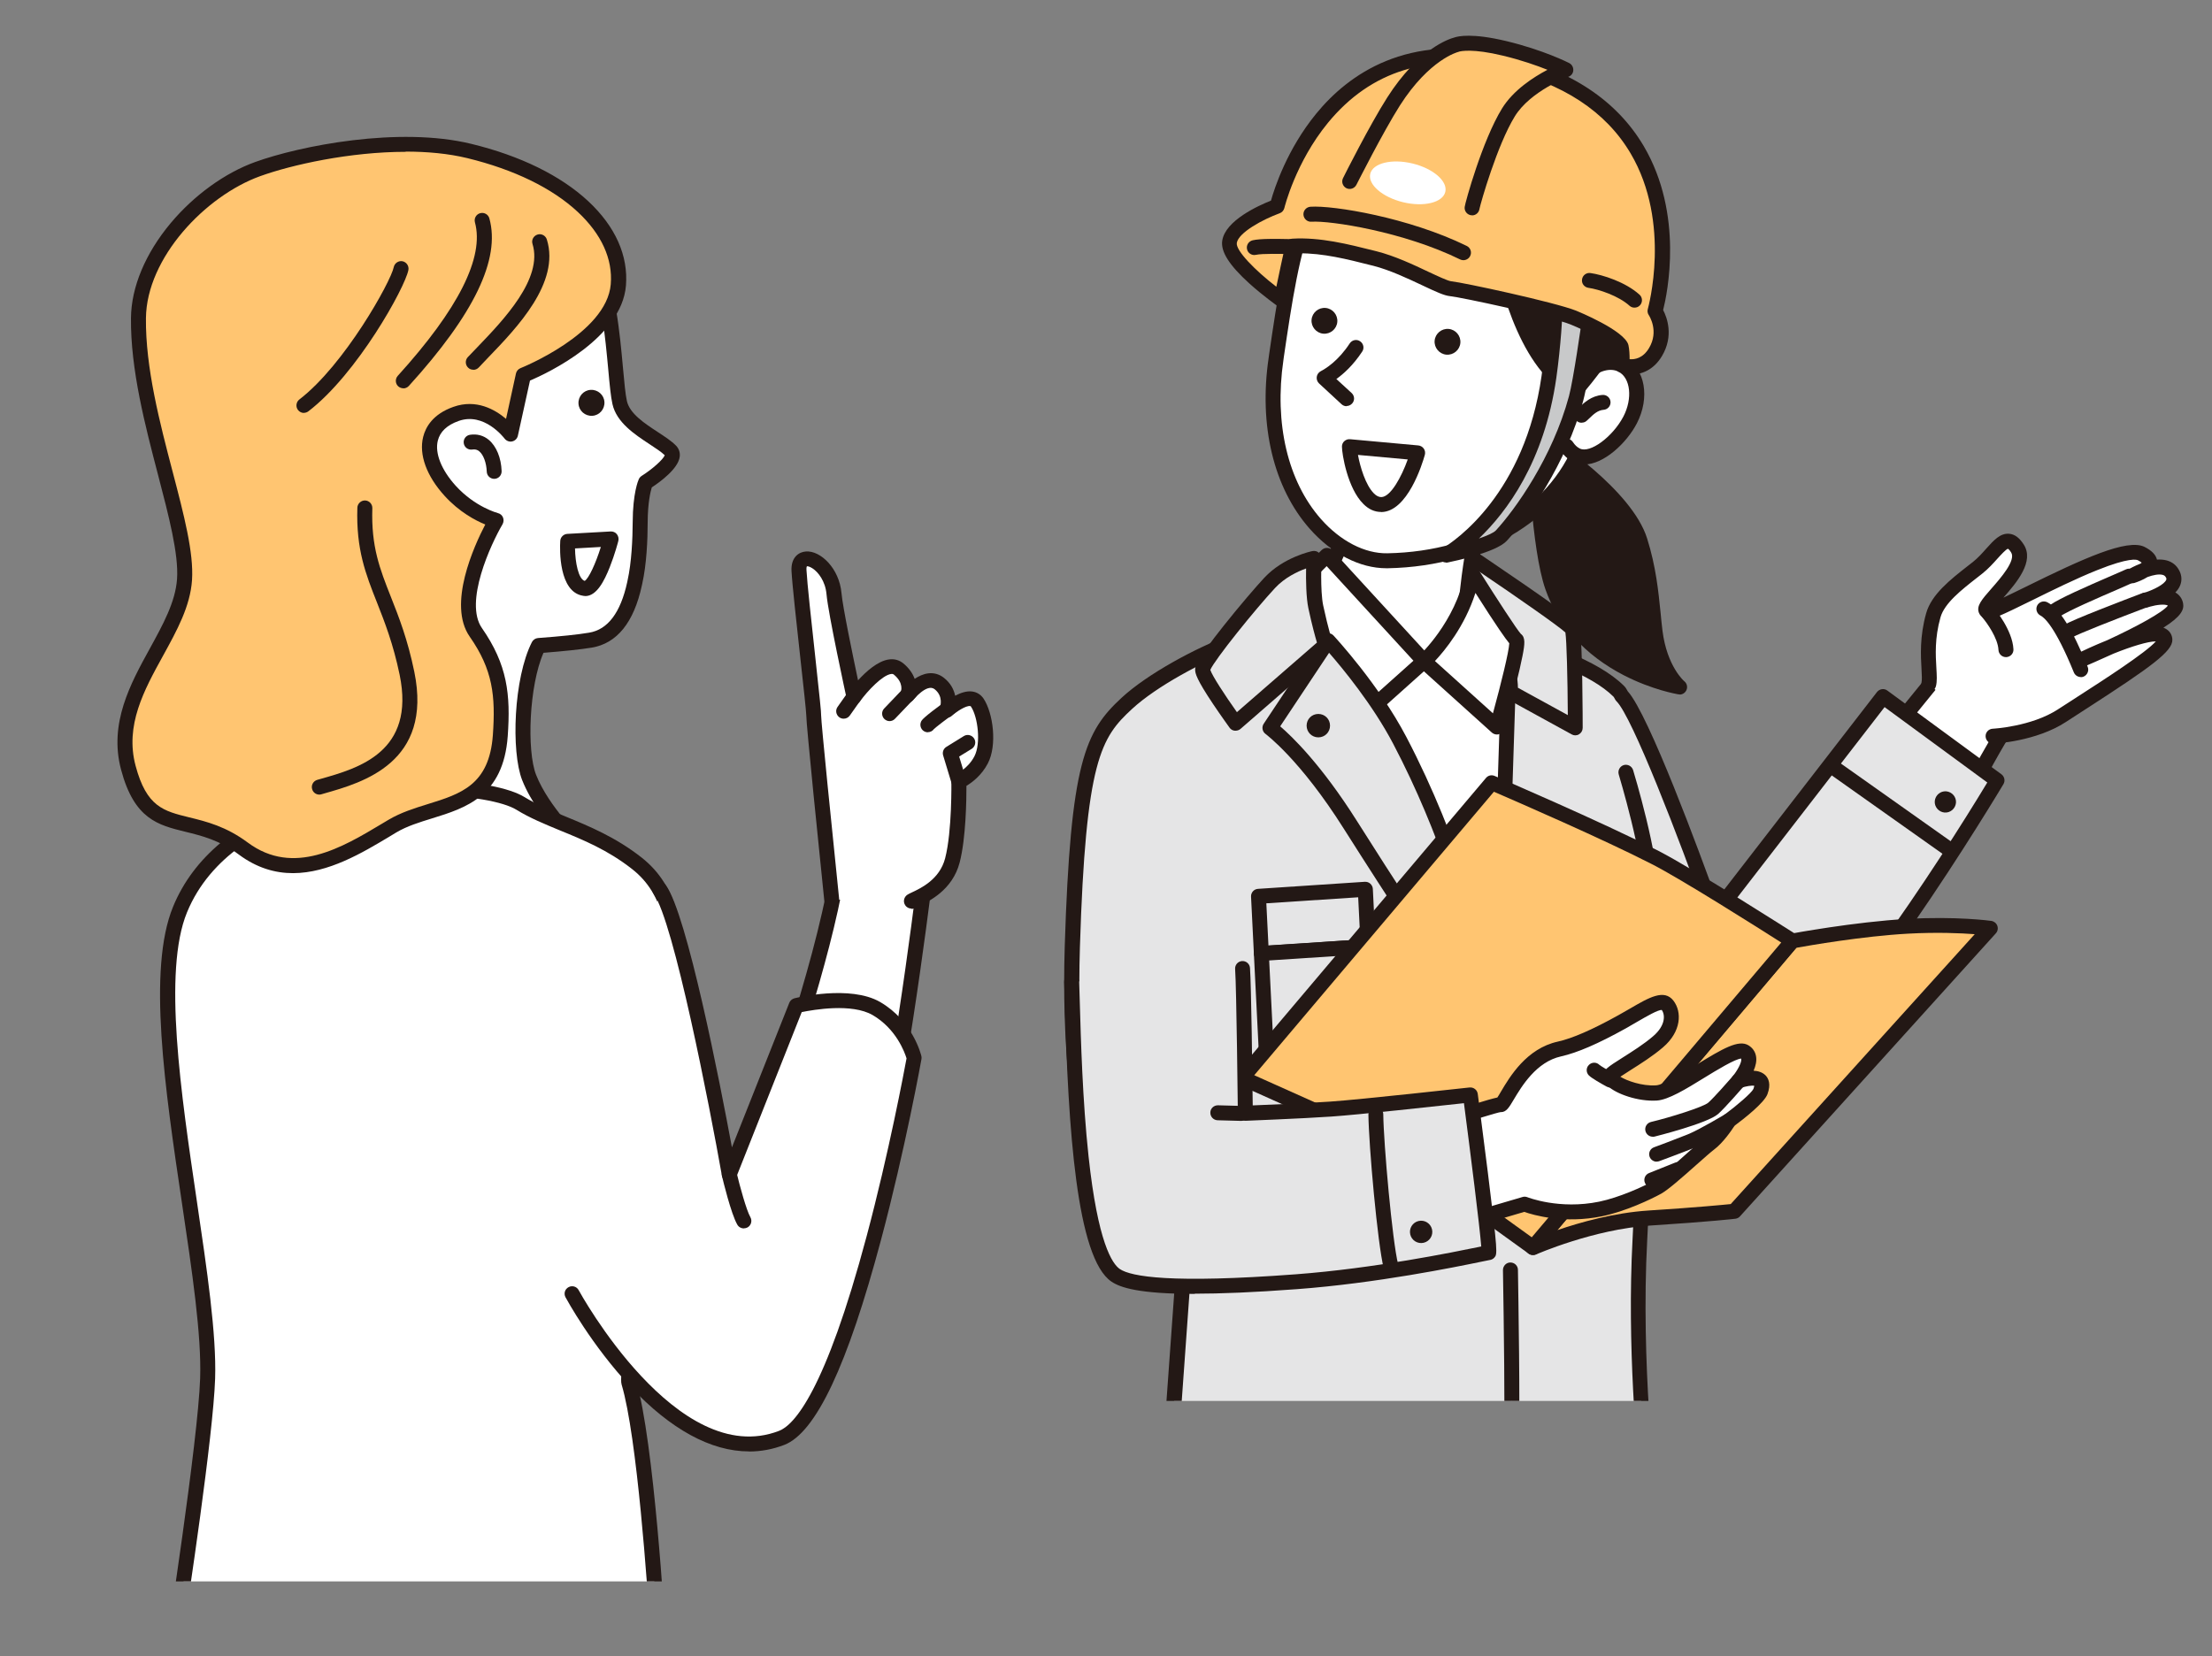 <?xml version="1.0" encoding="UTF-8"?>
<svg id="_レイヤー_2" data-name="レイヤー 2" xmlns="http://www.w3.org/2000/svg" xmlns:xlink="http://www.w3.org/1999/xlink" viewBox="0 0 209.77 157.09">
  <rect x="0" y="0" width="209.77" height="157.09" fill="#808080" stroke="none"/>
  <defs>
    <style>
      .cls-1 {
        fill: #e5e5e6;
      }

      .cls-2 {
        fill: #231815;
      }

      .cls-3 {
        fill: #fff;
      }

      .cls-4 {
        fill: none;
      }

      .cls-5 {
        clip-path: url(#clippath-1);
      }

      .cls-6 {
        fill: #ffc571;
      }

      .cls-7 {
        fill: #c8c9ca;
      }

      .cls-8 {
        clip-path: url(#clippath);
      }
    </style>
    <clipPath id="clippath">
      <rect class="cls-4" y="8.1" width="96.81" height="141.9"/>
    </clipPath>
    <clipPath id="clippath-1">
      <rect class="cls-4" x="97.68" width="112.09" height="132.88"/>
    </clipPath>
  </defs>
  <g id="fig">
    <g>
      <g class="cls-8">
        <g>
          <g>
            <path class="cls-3" d="M87.61,84.11s-3.02,24.58-4.79,26.13l-10.21-3.59s5.25-14.36,6.78-23.66"/>
            <path class="cls-2" d="M82.82,110.96c-.08,0-.16-.01-.24-.04l-10.21-3.59c-.18-.06-.33-.19-.41-.37-.08-.17-.09-.37-.02-.55.05-.14,5.24-14.4,6.75-23.53.06-.39.43-.65.82-.58.39.06.65.43.58.82-1.34,8.11-5.52,20.15-6.57,23.11l9.02,3.17c.38-.85,1.22-3.68,2.66-13.05.95-6.2,1.7-12.25,1.71-12.31.05-.39.4-.67.79-.62.39.05.67.4.62.79,0,.06-.77,6.23-1.74,12.51-1.99,12.93-2.9,13.73-3.28,14.07-.13.12-.3.18-.47.18Z"/>
          </g>
          <g>
            <path class="cls-3" d="M78.86,85.33s-1.74-16.96-1.71-17.51-1.28-11.57-1.39-13.75c-.11-2.23,3.05-.82,3.32,2.21.16,1.83,1.9,9.81,1.9,9.81,0,0,2.77-3.84,4.23-2.66,1.46,1.18.85,2.5.85,2.5,0,0,1.68-2.17,3.01-1.13,1.33,1.04.72,2.56.72,2.56,0,0,2.12-1.89,2.88-.74.77,1.15,1.14,3.95.37,5.43s-2.12,2.02-2.12,2.02c0,0,.09,4.78-.62,7.51-.7,2.73-3.37,3.56-3.88,3.88"/>
            <path class="cls-2" d="M86.43,86.18c-.24,0-.47-.12-.6-.34-.21-.33-.1-.77.23-.98.11-.07.24-.13.43-.22.85-.4,2.62-1.23,3.14-3.23.67-2.6.59-7.27.59-7.32,0-.29.17-.56.44-.67,0,0,1.12-.48,1.75-1.69.62-1.2.34-3.71-.33-4.71-.03-.04-.04-.05-.08-.05-.4-.05-1.27.51-1.74.93-.25.22-.61.24-.88.05-.27-.19-.37-.54-.25-.84.04-.1.36-1.06-.5-1.74-.73-.57-2,.99-2.01,1.01-.22.28-.62.36-.93.17-.31-.19-.43-.58-.27-.9.03-.08.32-.86-.65-1.66-.06-.05-.13-.08-.27-.06-.81.11-2.21,1.58-2.94,2.59-.16.23-.45.34-.72.28-.27-.06-.49-.27-.55-.54-.07-.33-1.75-8.04-1.91-9.9-.11-1.24-.79-2.1-1.33-2.45-.26-.17-.46-.21-.53-.2-.02.03-.05.13-.04.35.06,1.17.47,4.96.84,8.31.43,3.95.56,5.19.55,5.49,0,.65,1.02,10.76,1.71,17.42.04.39-.24.74-.63.78-.39.04-.74-.24-.78-.63-.41-3.97-1.73-16.89-1.71-17.61h0c0-.31-.29-2.95-.55-5.29-.37-3.36-.79-7.18-.85-8.39-.06-1.28.7-1.79,1.37-1.83,1.39-.1,3.16,1.61,3.37,3.94.11,1.3,1.07,5.9,1.57,8.28.78-.85,1.88-1.84,2.94-1.98.51-.07.97.06,1.35.37.57.47.9.98,1.08,1.47.38-.25.81-.46,1.28-.52.54-.07,1.06.08,1.49.42.64.5.95,1.12,1.07,1.7.5-.26,1.07-.47,1.61-.4.45.06.82.29,1.08.67.92,1.38,1.31,4.43.41,6.15-.6,1.15-1.5,1.81-2.03,2.13,0,1.27-.04,4.93-.64,7.26-.68,2.64-2.94,3.71-3.91,4.16-.12.05-.25.12-.29.14-.12.07-.24.11-.37.11Z"/>
          </g>
          <g>
            <line class="cls-3" x1="84.36" y1="67.69" x2="86.31" y2="65.65"/>
            <path class="cls-2" d="M84.36,68.4c-.18,0-.35-.07-.49-.2-.28-.27-.29-.72-.02-1l1.95-2.04c.27-.28.72-.29,1-.02.28.27.29.72.02,1l-1.95,2.04c-.14.15-.33.22-.51.22Z"/>
          </g>
          <g>
            <path class="cls-3" d="M87.99,68.75c.07-.18,2.18-1.73,2.18-1.73"/>
            <path class="cls-2" d="M87.99,69.46c-.09,0-.17-.02-.26-.05-.36-.14-.54-.56-.4-.92.08-.2.15-.37,2.42-2.04.32-.23.76-.16.99.15.23.32.16.76-.15.99-.83.61-1.81,1.36-2.02,1.56-.13.19-.35.3-.58.3ZM88.65,69.01s0,0,0,0c0,0,0,0,0,0Z"/>
          </g>
          <g>
            <polyline class="cls-3" points="91.77 70.43 90.12 71.44 90.92 74.08"/>
            <path class="cls-2" d="M90.92,74.79c-.3,0-.59-.2-.68-.5l-.8-2.64c-.09-.31.03-.64.31-.81l1.65-1.02c.33-.21.77-.1.98.23.21.33.1.77-.23.98l-1.19.73.64,2.11c.11.38-.1.77-.47.89-.07.02-.14.03-.21.03Z"/>
          </g>
          <g>
            <line class="cls-3" x1="80.97" y1="66.09" x2="80.01" y2="67.46"/>
            <path class="cls-2" d="M80.01,68.17c-.14,0-.29-.04-.41-.13-.32-.23-.4-.67-.17-.99l.96-1.36c.23-.32.67-.4.99-.17s.4.67.17.99l-.96,1.36c-.14.2-.36.3-.58.3Z"/>
          </g>
          <g>
            <path class="cls-3" d="M63.61,42.76c-1.17-1.2-4.35-2.39-4.84-4.57-.5-2.19-.52-9.81-2.4-13.24,0,0-7.81.05-8.51.29-.71.23-10.86,6.17-10.86,6.17l-1.46,12.23s-3.97,34.85-4.32,34.99c-.35.14,23.53,1.46,23.53,1.46,0,0-3.28-3.11-4.55-6.34-1.03-2.63-.69-9.4.89-12.51,1.82-.14,3.67-.31,4.91-.51,3.3-.53,4.03-4.66,4.22-5.49.42-1.84.5-4.17.51-5.7.01-2.66.51-3.78.51-3.78,0,0,3.28-2.07,2.38-3Z"/>
            <path class="cls-2" d="M54.73,80.79s-.03,0-.04,0c-.06,0-5.95-.33-11.76-.67-3.42-.2-6.14-.37-8.09-.49-1.16-.08-2.06-.14-2.68-.19-.34-.03-.59-.05-.77-.07-.28-.03-.8-.08-.89-.63-.03-.15,0-.3.07-.43.39-1.56,2.75-21.55,4.25-34.76l1.46-12.23c.03-.22.15-.42.35-.53,2.4-1.4,10.28-5.99,11-6.23.73-.24,6.35-.31,8.73-.32h0c.26,0,.5.14.62.37,1.39,2.52,1.8,7.02,2.1,10.31.12,1.34.23,2.5.37,3.12.27,1.2,1.68,2.12,2.93,2.94.67.44,1.3.85,1.73,1.29.27.28.4.65.35,1.04-.13,1.14-1.86,2.4-2.65,2.92-.12.39-.38,1.44-.39,3.31,0,1.64-.1,3.99-.52,5.85l-.03.14c-.76,3.52-2.37,5.51-4.77,5.9-1.03.17-2.57.33-4.56.49-1.37,3.12-1.6,9.29-.7,11.58,1.2,3.04,4.34,6.05,4.38,6.08.22.2.28.52.16.8-.11.26-.37.43-.65.43ZM32.06,78.01c2.8.23,13.07.83,20.92,1.26-1.1-1.24-2.65-3.22-3.46-5.27-1.07-2.72-.81-9.69.92-13.09.11-.22.33-.37.58-.39,2.16-.16,3.79-.33,4.85-.51,1.77-.29,2.98-1.9,3.61-4.79.01-.06.02-.11.03-.15.39-1.74.48-3.97.49-5.55.01-2.74.52-3.94.58-4.07.06-.13.15-.23.27-.31,1.03-.65,2.05-1.57,2.19-1.96-.33-.32-.87-.67-1.43-1.04-1.4-.92-3.14-2.06-3.53-3.81-.16-.71-.27-1.85-.4-3.3-.28-3-.65-7.04-1.75-9.38-3.55.03-7.34.13-7.86.25-.61.24-6.58,3.68-10.42,5.93l-1.42,11.88c0,.08-1,8.81-2.03,17.44-.6,5.07-1.1,9.12-1.47,12.03-.22,1.73-.4,3.08-.54,4-.05.33-.09.6-.12.83ZM30.93,77.97c-.08.03-.14.07-.19.12.06-.05.12-.09.19-.12ZM30.93,77.97s0,0,0,0c0,0,0,0,0,0ZM63.1,43.26h0,0Z"/>
          </g>
          <g>
            <path class="cls-3" d="M62.39,155.02l-45.95,1.37s3.05-19.54,3.25-25.61c.37-10.86-6.44-35.15-2.62-44.48,5.4-13.19,28.01-12.71,32.29-10.08,3.07,1.89,7.1,2.6,11.03,5.67,4.49,3.52,3.56,9.12,4.86,18.43.35,2.51-6.12,29.15-5.61,30.83,1.71,5.71,2.76,23.88,2.76,23.88Z"/>
            <path class="cls-2" d="M16.44,157.09c-.2,0-.4-.09-.53-.24-.14-.16-.2-.37-.17-.58.03-.2,3.04-19.57,3.24-25.53.14-4.08-.76-10.15-1.72-16.59-1.62-10.91-3.29-22.19-.85-28.14,1.92-4.69,6.18-8.22,12.32-10.22,8.38-2.73,18.19-1.92,21-.19,1.17.72,2.51,1.27,3.93,1.86,2.21.91,4.71,1.94,7.16,3.86,3.59,2.82,3.95,6.89,4.45,12.53.16,1.88.35,4.01.68,6.36.18,1.29-.97,6.94-2.9,16.09-1.28,6.09-2.87,13.66-2.73,14.65,1.71,5.74,2.74,23.28,2.78,24.02.01.19-.06.38-.19.52s-.31.22-.5.23l-45.95,1.37s-.01,0-.02,0ZM40.51,75.43c-3.47,0-7.51.47-11.34,1.71-4,1.3-9.22,3.99-11.44,9.41-2.29,5.59-.57,17.17.94,27.39.96,6.5,1.87,12.64,1.73,16.84-.18,5.39-2.54,21-3.13,24.86l44.37-1.32c-.22-3.44-1.21-18.07-2.69-22.99-.27-.91.61-5.37,2.71-15.33,1.35-6.44,3.04-14.46,2.88-15.6-.33-2.38-.52-4.53-.69-6.43-.48-5.48-.8-9.1-3.91-11.54-2.29-1.8-4.6-2.75-6.83-3.66-1.47-.61-2.87-1.18-4.13-1.96-1.23-.76-4.47-1.38-8.48-1.38ZM60.31,130.93s0,0,0,0c0,0,0,0,0,0Z"/>
          </g>
          <g>
            <path class="cls-6" d="M44.5,14.33c9.51,2.31,14.57,7.53,14.14,12.7-.42,5.17-9.01,8.56-9.01,8.56l-1.22,5.59s-2.21-2.97-5.16-1.92c-3.36,1.2-3.16,4.44-.56,7.3,2.04,2.24,4.36,2.8,4.36,2.8,0,0-4.27,7.25-1.93,10.62,2.34,3.36,2.59,5.99,2.32,9.8-.52,7.27-6.38,6.3-10.22,8.58s-9.14,5.85-14.15,2.12c-5.07-3.78-9.04-.69-10.91-7.67-1.86-6.98,4.94-12.15,5.33-17.86.37-5.38-4.47-15.9-4.37-24.79.07-5.95,5.74-12.12,11.3-14.13,4.01-1.45,13.24-3.36,20.07-1.71Z"/>
            <path class="cls-2" d="M27.79,82.82c-1.7,0-3.43-.49-5.15-1.77-1.83-1.37-3.54-1.78-5.04-2.15-2.61-.64-4.87-1.19-6.12-5.9-1.17-4.39.9-8.16,2.72-11.47,1.25-2.28,2.44-4.43,2.59-6.62.16-2.36-.79-5.99-1.79-9.82-1.23-4.71-2.63-10.04-2.58-14.93.03-2.94,1.37-6.13,3.76-8.99,2.21-2.64,5.13-4.76,8.01-5.8,4.29-1.55,13.64-3.39,20.48-1.73h0c4.67,1.13,8.51,3.02,11.12,5.45,2.57,2.4,3.8,5.16,3.57,8-.41,4.98-7.41,8.29-9.1,9.01l-1.15,5.23c-.06.27-.27.48-.54.54-.27.06-.55-.05-.72-.27-.08-.1-1.95-2.53-4.36-1.67-1.1.39-1.76,1.02-1.97,1.86-.3,1.19.34,2.79,1.7,4.29,1.85,2.03,3.98,2.58,4,2.59.22.05.4.21.48.41s.07.44-.04.64c-1.12,1.91-3.66,7.4-1.96,9.85,2.42,3.48,2.73,6.29,2.45,10.25-.41,5.71-4,6.82-7.16,7.8-1.23.38-2.4.74-3.41,1.34-.22.13-.44.26-.66.4-2.57,1.54-5.77,3.45-9.12,3.46ZM38.48,14.4c-5.3,0-10.82,1.23-13.81,2.31-5.18,1.87-10.77,7.73-10.83,13.47-.05,4.7,1.32,9.94,2.53,14.56,1.08,4.12,2.01,7.68,1.84,10.28-.17,2.5-1.43,4.78-2.76,7.2-1.78,3.23-3.62,6.58-2.59,10.42,1.04,3.9,2.65,4.29,5.09,4.89,1.64.4,3.49.86,5.55,2.39,4.34,3.23,8.97.46,12.69-1.77.23-.14.45-.27.67-.4,1.15-.68,2.45-1.09,3.71-1.48,3.13-.97,5.83-1.81,6.17-6.55.26-3.72,0-6.19-2.2-9.34-2.12-3.05.42-8.6,1.48-10.63-.93-.38-2.46-1.18-3.86-2.72-1.71-1.88-2.45-3.91-2.03-5.59.23-.92.91-2.16,2.87-2.85,2.17-.77,3.95.26,4.99,1.14l.94-4.3c.05-.23.21-.42.43-.51.08-.03,8.18-3.28,8.56-7.96.2-2.39-.88-4.76-3.12-6.85-2.43-2.27-6.05-4.03-10.48-5.11-1.81-.44-3.82-.62-5.85-.62Z"/>
          </g>
          <g>
            <path class="cls-3" d="M57.94,51.12s-1.27,4.89-2.55,4.69c-1.79-.28-1.56-4.46-1.56-4.46l4.11-.23Z"/>
            <path class="cls-2" d="M55.49,56.53c-.06,0-.13,0-.2-.02-2.31-.36-2.21-4.4-2.16-5.2.02-.36.31-.65.67-.67l4.11-.23c.23-.01.45.08.59.26.14.18.19.41.14.63-.01.05-.33,1.28-.82,2.51-.51,1.28-1.23,2.73-2.32,2.73ZM54.53,52.02c.02,1.33.32,2.9.92,3.08.38-.23,1.03-1.62,1.53-3.22l-2.45.14Z"/>
          </g>
          <g>
            <path class="cls-3" d="M46.87,44.71c-.04-1.41-.74-3-2.18-2.77"/>
            <path class="cls-2" d="M46.87,45.42c-.38,0-.7-.3-.71-.69-.03-.82-.31-1.59-.71-1.92-.19-.16-.4-.21-.66-.17-.39.06-.75-.2-.81-.59-.06-.39.2-.75.59-.81.66-.1,1.28.06,1.78.48.72.6,1.18,1.71,1.22,2.97.01.39-.29.72-.69.73,0,0-.02,0-.02,0Z"/>
          </g>
          <path class="cls-2" d="M44.88,35.07c-.17,0-.35-.06-.48-.19-.29-.27-.3-.72-.04-1,.28-.3.59-.62.92-.96,2.48-2.58,6.23-6.49,5.22-9.78-.12-.37.09-.77.47-.89.37-.12.77.09.89.47,1.27,4.09-2.83,8.36-5.55,11.18-.33.34-.63.66-.9.95-.14.15-.33.23-.52.23Z"/>
          <path class="cls-2" d="M38.25,36.83c-.17,0-.34-.06-.48-.18-.29-.26-.31-.71-.05-1,5.76-6.35,8.22-11.25,7.32-14.56-.1-.38.12-.77.5-.87.38-.1.77.12.87.5,1.06,3.87-1.44,9.06-7.64,15.89-.14.15-.33.23-.53.23Z"/>
          <path class="cls-2" d="M30.28,75.37c-.31,0-.59-.2-.68-.52-.11-.38.11-.77.49-.88l.32-.09c3.58-1.01,9-2.55,7.49-9.87-.61-2.95-1.43-5.03-2.15-6.86-1.07-2.7-1.99-5.04-1.86-8.99.01-.39.35-.7.73-.69.39.01.7.34.69.73-.12,3.66.71,5.76,1.76,8.42.75,1.89,1.59,4.03,2.22,7.1,1.77,8.62-4.91,10.51-8.5,11.53l-.31.09c-.06.02-.13.03-.19.03Z"/>
          <path class="cls-2" d="M28.82,39.17c-.21,0-.42-.1-.56-.28-.24-.31-.18-.76.13-1,4.29-3.29,8.68-11.19,8.95-12.55.08-.38.45-.63.83-.56.38.08.63.45.56.83-.33,1.69-4.86,9.86-9.48,13.4-.13.1-.28.15-.43.15Z"/>
          <path class="cls-2" d="M57.32,38.13c.04.68-.47,1.27-1.15,1.31-.68.04-1.27-.47-1.31-1.15-.04-.68.47-1.27,1.15-1.31.68-.04,1.27.47,1.31,1.15Z"/>
          <g>
            <path class="cls-3" d="M54.25,122.71s9.52,17.67,19.88,13.67c6.57-2.54,12.56-36.03,12.56-36.03,0,0-.71-3.03-3.59-4.69-2.62-1.52-7.59-.28-7.59-.28l-6.35,16.01s-4.19-23.7-6.58-27.01"/>
            <path class="cls-2" d="M71.03,137.67c-3.6,0-7.43-2.08-11.24-6.14-3.7-3.94-6.06-8.3-6.16-8.48-.19-.35-.06-.78.29-.96.34-.19.78-.06.96.29.09.17,9.35,17.07,19,13.34,1.41-.54,4.36-3.67,8.31-18.48,2.11-7.91,3.56-15.66,3.78-16.85-.17-.56-.98-2.81-3.22-4.11-1.97-1.14-5.58-.51-6.72-.28l-6.21,15.66c-.12.29-.41.48-.73.44-.32-.03-.57-.27-.63-.58-1.16-6.55-4.57-24.11-6.46-26.72-.23-.32-.16-.76.16-.99.32-.23.76-.16.99.16,2.01,2.79,5.11,18.66,6.26,24.86l5.44-13.71c.08-.21.27-.37.49-.43.21-.05,5.28-1.29,8.12.35,3.11,1.8,3.89,5.01,3.92,5.15.02.09.02.19,0,.29-.01.08-1.53,8.5-3.83,17.12-3.18,11.93-6.18,18.29-9.17,19.45-1.09.42-2.21.63-3.36.63Z"/>
          </g>
          <g>
            <path class="cls-3" d="M69.16,111.4s.83,3.45,1.38,4.42"/>
            <path class="cls-2" d="M70.54,116.52c-.25,0-.49-.13-.62-.36-.59-1.02-1.37-4.24-1.45-4.6-.09-.38.14-.76.52-.86.38-.09.76.14.86.52.31,1.3.94,3.59,1.31,4.23.19.34.08.77-.26.97-.11.06-.23.09-.35.09Z"/>
          </g>
        </g>
      </g>
      <g class="cls-5">
        <g>
          <g>
            <path class="cls-3" d="M190.32,69.01c-.92.56-12.63,23.49-12.63,23.49-4.14,6.7-8.41,7.98-11.93,5.05-3.52-2.93-1.79-10.64,3.91-16.7,3.93-4.17,15.58-18.65,15.58-18.65"/>
            <path class="cls-2" d="M169.47,99.74c-1.45,0-2.85-.55-4.16-1.65-1.23-1.02-1.94-2.59-2.06-4.52-.24-4.02,2.02-9.08,5.91-13.21,3.86-4.11,15.43-18.47,15.54-18.61.25-.31.69-.35,1-.11.31.25.35.69.11,1-.48.59-11.71,14.55-15.61,18.7-3.57,3.8-5.74,8.57-5.52,12.15.09,1.53.63,2.75,1.55,3.52,1.27,1.06,2.61,1.48,3.97,1.26,2.25-.37,4.63-2.48,6.88-6.11.22-.43,3.06-5.97,5.96-11.52,6.18-11.78,6.62-12.05,6.92-12.23.34-.2.77-.1.98.24.19.31.11.71-.17.93-.94,1.04-8.11,14.79-12.43,23.25,0,.02-.02.03-.03.05-2.51,4.07-5.16,6.35-7.87,6.79-.32.05-.64.08-.95.08ZM190.69,69.61s0,0,0,0c0,0,0,0,0,0Z"/>
          </g>
          <g>
            <g>
              <path class="cls-3" d="M182.9,64.91c.26-1.02-.47-3.32.43-6.55.49-1.75,2.6-3.24,4.19-4.5,1.77-1.4,2.61-3.68,3.79-1.85,1.31,2.04-4.13,5.77-2.78,5.98.95.14,12.3-6.61,14.52-5.49,2.23,1.12-.84,2.1-.84,2.1,0,0,2.96-1.73,3.81-.18.84,1.54-2.59,2.51-2.59,2.51,0,0,2.64-.89,2.9.45.26,1.35-8.66,5.07-8.66,5.07,0,0,7.57-3.66,7.63-1.74.03,1.02-5.91,4.66-9.76,7.18-2.7,1.76-6.52,1.94-6.52,1.94"/>
              <path class="cls-2" d="M189.01,70.54c-.38,0-.69-.3-.71-.68-.02-.39.28-.72.68-.74.04,0,3.67-.2,6.17-1.83.58-.38,1.21-.78,1.86-1.2,2.49-1.6,6.51-4.2,7.43-5.25,0,0-.02,0-.03,0-.69,0-2.22.45-3.98,1.16-1.39.64-2.47,1.09-2.48,1.1-.35.15-.76-.01-.92-.36-.16-.35,0-.76.34-.93.05-.03,1.14-.55,2.5-1.1,2.75-1.27,5.24-2.63,5.72-3.27,0,0,0,0,0,0-.3-.17-1.1-.07-1.69.1-.12.04-.21.07-.27.08-.37.1-.76-.11-.87-.47-.11-.37.09-.76.45-.88.06-.02.15-.05.28-.09.75-.25,1.75-.74,1.94-1.18.02-.06.04-.11-.03-.23-.07-.13-.16-.2-.3-.24-.36-.1-.91.01-1.44.2-.44.28-.93.46-1.23.56-.34.11-.72-.06-.86-.39-.15-.33-.02-.72.29-.9.1-.06.54-.31,1.13-.54.04-.03.08-.06.11-.09-.06-.05-.17-.13-.36-.23-.11-.06-.83-.28-3.86.94-1.98.79-4.29,1.93-6.15,2.85-3.09,1.52-3.8,1.84-4.3,1.77-.53-.08-.71-.44-.77-.59-.24-.65.27-1.23,1.19-2.28.88-1,2.35-2.68,1.87-3.43-.16-.26-.27-.33-.3-.35-.2.06-.67.58-.99.93-.41.46-.88.98-1.46,1.44-.16.13-.33.26-.51.4-1.43,1.12-3.06,2.39-3.44,3.74-.56,1.98-.46,3.6-.39,4.78.04.72.08,1.28-.04,1.75-.1.38-.48.61-.86.51-.38-.1-.61-.48-.51-.86.06-.25.03-.74,0-1.31-.07-1.21-.18-3.04.44-5.25.5-1.8,2.32-3.22,3.93-4.48.17-.13.34-.26.5-.39.48-.38.91-.86,1.28-1.28.71-.79,1.32-1.47,2.16-1.4.52.04.97.37,1.38,1.01,1.04,1.61-.64,3.59-1.92,5.05.64-.3,1.4-.68,2.12-1.03,5.38-2.65,9.63-4.61,11.27-3.78.67.34,1.06.74,1.17,1.2.32-.02.63,0,.93.08.52.14.92.46,1.17.93.26.48.29.98.09,1.46-.1.24-.26.46-.45.65,0,0,0,0,.01,0,.39.23.65.59.73,1.04.11.6-.21,1.25-1.87,2.3.11.04.19.08.27.13.36.22.57.58.58,1.01.03,1.09-1.93,2.53-8.24,6.6-.64.42-1.27.82-1.85,1.2-2.83,1.85-6.71,2.05-6.88,2.06-.01,0-.02,0-.03,0ZM204.61,60.6h0s0,0,0,0Z"/>
            </g>
            <g>
              <path class="cls-3" d="M193.83,57.75c1.46.73,3.06,4.68,3.5,5.76"/>
              <path class="cls-2" d="M197.33,64.22c-.28,0-.55-.17-.66-.44-1.76-4.32-2.8-5.21-3.16-5.39-.35-.18-.49-.6-.32-.95.18-.35.6-.49.95-.32,1.16.58,2.38,2.53,3.84,6.13.15.36-.03.78-.39.93-.09.04-.18.05-.27.05Z"/>
            </g>
            <g>
              <path class="cls-3" d="M203.43,56.93s-6.65,2.51-7.26,2.94"/>
              <path class="cls-2" d="M196.17,60.57c-.22,0-.45-.11-.58-.31-.22-.32-.14-.77.18-.99.64-.44,5.84-2.42,7.42-3.02.37-.14.78.05.91.41.14.37-.05.78-.41.91-3.18,1.2-6.71,2.6-7.11,2.86-.12.09-.26.13-.4.13Z"/>
            </g>
            <g>
              <path class="cls-3" d="M201.92,54.66c-.78.38-5.81,2.43-7.04,3.28"/>
              <path class="cls-2" d="M194.87,58.65c-.22,0-.45-.11-.58-.31-.22-.32-.14-.76.18-.99.88-.61,3.32-1.68,5.74-2.73.64-.28,1.19-.51,1.39-.61.35-.17.78-.03.95.33.17.35.03.78-.33.95-.23.11-.74.33-1.45.64-1.74.75-4.66,2.01-5.5,2.59-.12.09-.26.13-.4.13Z"/>
            </g>
            <g>
              <path class="cls-3" d="M188.56,58.14s1.6,1.86,1.67,3.48"/>
              <path class="cls-2" d="M190.23,62.33c-.38,0-.69-.3-.71-.68-.05-1.12-1.1-2.58-1.5-3.05-.25-.3-.22-.75.08-1,.3-.25.75-.22,1,.08.07.08,1.75,2.07,1.84,3.91.02.39-.28.72-.68.74-.01,0-.02,0-.03,0Z"/>
            </g>
          </g>
          <g>
            <path class="cls-1" d="M178.57,66.07l-16.01,20.71s-6.64-18.7-8.77-20.79c-.1-.2-.2-.36-.3-.45-4.34-4.29-18.32-6.84-22.67-6.96s-9.79.73-9.79.73c0,0-1.4.58-4.3,1.67-2.9,1.09-7.42,3.47-9.86,5.72-3.24,2.98-4.63,5.46-5.18,23.13-.29,9.34.63,15.99,1.82,23.76,1.5,9.83,8.81,5.65,8.81,5.65l-1.57,21.95,45.61.28s-1.47-11.95-.83-23.88c.34-6.35.37-12,.41-17.92,2.99,2.26,6.9,3.66,11.68,2.23,6.26-1.88,21.78-27.86,21.78-27.86l-10.82-7.94Z"/>
            <path class="cls-2" d="M156.35,142.15h0l-45.61-.28c-.2,0-.38-.08-.52-.23-.13-.14-.2-.34-.19-.53l1.49-20.77c-1.19.42-3.12.83-4.93-.05-1.99-.96-3.27-3.19-3.79-6.61-1.25-8.2-2.11-14.71-1.83-23.88.55-17.54,1.92-20.41,5.41-23.63,2.47-2.28,7.05-4.72,10.1-5.86,2.85-1.07,4.26-1.65,4.28-1.66.05-.02.11-.04.16-.05.22-.03,5.56-.86,9.92-.73,2.24.06,6.91.75,11.5,1.94,3.94,1.02,9.16,2.76,11.65,5.23.14.13.26.31.38.54,1.99,2.2,6.84,15.38,8.41,19.74l15.22-19.68c.24-.3.67-.37.98-.14l10.82,7.94c.29.22.38.62.19.94-.04.07-3.94,6.59-8.57,13.27-6.28,9.07-10.86,14.08-13.62,14.91-3.94,1.18-7.7.66-11.19-1.56-.03,5.47-.08,10.71-.4,16.6-.63,11.73.81,23.64.82,23.76.02.2-.04.41-.17.56-.13.15-.33.24-.53.24ZM111.51,140.46l44.05.27c-.31-2.89-1.28-13.11-.74-23.2.34-6.26.37-11.79.41-17.65v-.23c0-.27.16-.51.4-.63.24-.12.53-.09.74.07,3.42,2.58,7.14,3.29,11.05,2.12,4.8-1.44,16.5-19.46,21.04-26.99l-9.74-7.15-15.59,20.16c-.16.21-.42.31-.67.27-.26-.04-.47-.22-.56-.46-2.65-7.46-7.12-19.07-8.6-20.52-.06-.06-.1-.12-.14-.19-.1-.2-.15-.26-.16-.26-4.19-4.15-18.13-6.65-22.19-6.76-3.95-.11-8.89.6-9.58.71-.34.14-1.74.71-4.24,1.64-2.92,1.1-7.29,3.42-9.63,5.58-2.95,2.72-4.4,4.82-4.95,22.63-.28,9.06.57,15.51,1.81,23.63.45,2.93,1.46,4.8,3,5.55,2.14,1.04,4.73-.4,4.76-.41.23-.13.51-.12.73.02.22.14.35.39.33.65l-1.52,21.19Z"/>
          </g>
          <g>
            <path class="cls-1" d="M139.1,57.38s4.4,4.38,4.14,8.28l6.16,3.38s-.02-8.82-.3-9.38c-.28-.57-9.44-6.71-9.44-6.71l-.55,4.43Z"/>
            <path class="cls-2" d="M149.39,69.75c-.12,0-.23-.03-.34-.09l-6.16-3.38c-.24-.13-.39-.39-.37-.67.24-3.54-3.89-7.69-3.93-7.73-.16-.15-.23-.37-.2-.59l.55-4.43c.03-.24.19-.46.41-.56.22-.1.49-.08.69.06.02.02,2.32,1.56,4.62,3.15,4.8,3.32,4.94,3.59,5.06,3.83.11.21.25.5.33,5.21.04,2.25.04,4.47.04,4.49,0,.25-.13.48-.35.61-.11.07-.24.1-.36.1ZM143.96,65.24l4.72,2.59c-.02-3.53-.11-7.08-.23-7.84-.67-.62-4.51-3.3-8.24-5.82l-.37,2.95c.92.98,4.07,4.59,4.11,8.12Z"/>
          </g>
          <g>
            <path class="cls-2" d="M146.59,42s7.52,4.83,8.92,9.26c1.06,3.38,1.13,6.26,1.43,8.65.47,3.76,2.33,5.24,2.33,5.24,0,0-9.26-1.49-12.05-9.51-1.33-3.81-1.63-13.35-1.63-13.35"/>
            <path class="cls-2" d="M159.27,65.86s-.07,0-.11,0c-.1-.02-2.46-.41-5.19-1.82-3.65-1.89-6.22-4.71-7.42-8.16-1.35-3.87-1.66-13.17-1.67-13.56-.01-.39.29-.72.69-.73.15,0,.28.03.4.11.01-.02.02-.05.04-.07.21-.33.65-.43.98-.21.32.2,7.76,5.02,9.21,9.65.84,2.67,1.07,5.01,1.28,7.07.06.6.11,1.16.18,1.7.43,3.38,2.05,4.77,2.07,4.78.25.2.33.55.2.84-.12.26-.37.42-.64.42ZM146.31,42.66c.08,1.83.45,9.51,1.58,12.74,1.86,5.33,6.82,7.64,9.58,8.54-.51-.91-1.01-2.21-1.23-3.95-.07-.56-.13-1.13-.19-1.74-.2-1.99-.42-4.25-1.22-6.78-1.22-3.87-7.65-8.23-8.53-8.81Z"/>
          </g>
          <g>
            <path class="cls-3" d="M154.58,86.98c.03.4,0,8.88,0,8.88"/>
            <path class="cls-2" d="M154.58,96.57h0c-.39,0-.71-.32-.71-.71.01-3.36.03-8.48,0-8.83-.02-.39.27-.73.66-.75.39-.02.73.26.75.65.03.4,0,7.51,0,8.94,0,.39-.32.71-.71.71Z"/>
          </g>
          <g>
            <path class="cls-3" d="M140.41,48.81c-1.56,6.26-1.73,13.82-1.73,13.82l-19.05.26s7.73-8.35,8.56-14.89c.83-6.53,13.79-5.44,12.22.82Z"/>
            <path class="cls-2" d="M119.63,63.59c-.28,0-.53-.16-.65-.42-.12-.26-.07-.56.13-.77.08-.08,7.59-8.26,8.38-14.49.26-2.07,1.61-3.66,3.8-4.48,2.87-1.07,6.53-.56,8.5,1.2,1.27,1.13,1.73,2.68,1.31,4.36h0c-1.53,6.11-1.71,13.58-1.71,13.66,0,.38-.32.69-.7.69l-19.05.26s0,0,0,0ZM134.5,44.28c-.93,0-1.87.15-2.72.47-1.18.44-2.64,1.38-2.89,3.33-.67,5.25-5.49,11.48-7.68,14.07l16.78-.23c.08-2.01.42-8.05,1.73-13.29h0c.29-1.17,0-2.17-.88-2.95-1.02-.91-2.66-1.4-4.34-1.4ZM140.41,48.81h0,0Z"/>
          </g>
          <g>
            <polygon class="cls-3" points="143.08 63.44 126.21 62.31 136.33 88.57 142.56 79.84 143.08 63.44"/>
            <path class="cls-2" d="M136.33,89.28s-.06,0-.09,0c-.26-.03-.48-.21-.57-.45l-10.12-26.26c-.09-.23-.05-.48.09-.68.14-.2.38-.3.62-.29l16.87,1.12c.38.03.67.35.66.73l-.53,16.41c0,.14-.05.28-.13.39l-6.22,8.73c-.13.19-.35.3-.58.3ZM127.28,63.09l9.25,23.99,5.33-7.48.5-15.51-15.07-1Z"/>
          </g>
          <g>
            <path class="cls-3" d="M139.65,54.48c-1,5.01-4.6,8.25-4.6,8.25l6.91,6.23s2.26-7.98,1.83-8.27c-.43-.28-4.14-6.21-4.14-6.21Z"/>
            <path class="cls-2" d="M141.96,69.67c-.17,0-.34-.06-.48-.18l-6.91-6.23c-.15-.13-.23-.33-.23-.53s.09-.39.23-.53c.03-.03,3.44-3.16,4.38-7.86.06-.29.28-.51.57-.56.29-.05.58.07.73.32,1.68,2.67,3.61,5.64,3.98,6.03.44.33.38.94.15,2.1-.14.71-.36,1.68-.66,2.87-.51,2.02-1.08,4.03-1.08,4.05-.07.24-.25.42-.49.49-.06.02-.13.03-.2.03ZM136.08,62.7l5.5,4.96c.79-2.89,1.51-5.84,1.55-6.64-.35-.42-1.16-1.55-3.21-4.78-1.02,3.18-2.9,5.46-3.84,6.46ZM144.18,60.1s.02.01.03.02c-.01,0-.02-.01-.03-.02Z"/>
          </g>
          <g>
            <path class="cls-3" d="M125.84,52.68l9.21,10.04-9.23,8.26s-4.98-12.31-5.12-12.73c-.14-.43,5.15-5.57,5.15-5.57Z"/>
            <path class="cls-2" d="M125.81,71.69c-.05,0-.11,0-.16-.02-.22-.05-.41-.21-.5-.43-.51-1.26-4.99-12.34-5.14-12.77-.16-.47-.28-.85,5.33-6.3.14-.13.32-.21.52-.2.19,0,.37.09.5.23l9.21,10.04c.13.14.2.33.19.51,0,.19-.09.37-.24.49l-9.23,8.26c-.13.12-.3.18-.47.18ZM121.46,58.28c.51,1.3,2.85,7.1,4.63,11.5l7.95-7.11-8.23-8.97c-1.91,1.88-3.86,3.89-4.35,4.58Z"/>
          </g>
          <g>
            <path class="cls-1" d="M124.6,52.96s-.14,3.12.18,4.6c.5,2.36.93,3.62.93,3.62l-8.53,7.42s-3.12-4.29-3.12-5.07,4.66-6.42,6.35-8.24c1.69-1.82,4.2-2.33,4.2-2.33Z"/>
            <path class="cls-2" d="M117.17,69.31s-.05,0-.08,0c-.2-.02-.38-.13-.49-.29,0-.01-.8-1.1-1.58-2.27-1.55-2.32-1.68-2.88-1.68-3.22,0-.31,0-.77,2.7-4.17,1.47-1.85,3.05-3.69,3.85-4.55,1.82-1.96,4.46-2.52,4.58-2.54.21-.04.44.01.6.16.17.14.26.35.25.57,0,.03-.13,3.04.16,4.42.49,2.28.9,3.53.9,3.54.09.27,0,.57-.21.76l-8.53,7.42c-.13.11-.3.17-.47.17ZM114.78,63.55c.18.55,1.35,2.35,2.52,4l7.59-6.6c-.17-.57-.47-1.66-.81-3.24-.22-1.02-.24-2.72-.22-3.79-.81.29-2.02.86-2.94,1.85-1.87,2.01-5.72,6.78-6.15,7.78Z"/>
          </g>
          <g>
            <path class="cls-1" d="M125.95,60.76l-5.51,8.28s3.31,2.38,7.61,9.18c4.3,6.81,9.11,14.08,9.11,14.08l3.04-2.48s-2.16-9.51-7.45-19.6c-2.61-4.96-6.79-9.46-6.79-9.46Z"/>
            <path class="cls-2" d="M137.16,93.01s-.07,0-.11,0c-.2-.03-.37-.14-.49-.31-.05-.07-4.86-7.36-9.12-14.09-4.15-6.58-7.39-8.96-7.42-8.99-.31-.22-.39-.65-.18-.97l5.51-8.28c.12-.18.32-.3.53-.31.22-.02.43.06.58.22.17.19,4.28,4.62,6.9,9.61,5.28,10.06,7.5,19.68,7.52,19.77.06.26-.03.54-.24.71l-3.04,2.48c-.13.1-.29.16-.45.16ZM121.4,68.89c1.12.96,3.89,3.62,7.26,8.95,3.5,5.55,7.39,11.47,8.67,13.41l2.08-1.7c-.49-1.95-2.72-10.31-7.29-19-1.95-3.72-4.84-7.21-6.08-8.63l-4.64,6.98Z"/>
          </g>
          <g>
            <g>
              <rect class="cls-1" x="138.78" y="84.93" width="15.65" height="5.41" transform="translate(293.21 175.26) rotate(180)"/>
              <path class="cls-2" d="M154.43,91.04h-15.65c-.39,0-.71-.32-.71-.71v-5.41c0-.39.32-.71.71-.71h15.65c.39,0,.71.32.71.71v5.41c0,.39-.32.71-.71.71ZM139.49,89.62h14.23v-3.99h-14.23v3.99Z"/>
            </g>
            <g>
              <rect class="cls-1" x="138.78" y="90.33" width="15.65" height="10.38" transform="translate(293.21 191.05) rotate(180)"/>
              <path class="cls-2" d="M154.43,101.43h-15.65c-.39,0-.71-.32-.71-.71v-10.38c0-.39.32-.71.71-.71h15.65c.39,0,.71.32.71.71v10.38c0,.39-.32.71-.71.71ZM139.49,100.01h14.23v-8.96h-14.23v8.96Z"/>
            </g>
          </g>
          <g>
            <g>
              <polygon class="cls-1" points="119.62 90.43 129.75 89.77 129.48 84.35 119.35 85.02 119.62 90.43"/>
              <path class="cls-2" d="M119.62,91.14c-.17,0-.34-.06-.47-.18-.14-.13-.23-.3-.24-.49l-.27-5.42c-.02-.39.28-.72.66-.74l10.13-.67c.19-.01.38.05.52.18.14.13.23.3.24.49l.27,5.42c.02.39-.28.72-.66.74l-10.13.67s-.03,0-.05,0ZM120.09,85.68l.2,4,8.71-.57-.2-4-8.71.57Z"/>
            </g>
            <g>
              <polygon class="cls-1" points="120.14 100.84 130.27 100.17 129.75 89.77 119.62 90.43 120.14 100.84"/>
              <path class="cls-2" d="M120.14,101.55c-.17,0-.34-.06-.47-.18-.14-.13-.23-.3-.24-.49l-.52-10.4c-.02-.39.28-.72.66-.74l10.13-.67c.19-.01.38.05.52.18.14.13.23.3.24.49l.52,10.4c.02.39-.28.72-.66.74l-10.13.67s-.03,0-.05,0ZM120.36,91.1l.45,8.99,8.71-.57-.45-8.99-8.71.57Z"/>
            </g>
          </g>
          <path class="cls-2" d="M123.91,68.83c0,.61.49,1.11,1.11,1.11s1.11-.49,1.11-1.11-.49-1.11-1.11-1.11-1.11.49-1.11,1.11Z"/>
          <path class="cls-2" d="M183.48,75.98c-.05.55.37,1.04.92,1.09.55.05,1.04-.37,1.09-.92.05-.55-.37-1.04-.92-1.09-.55-.05-1.04.37-1.09.92Z"/>
          <g>
            <line class="cls-1" x1="184.97" y1="80.65" x2="173.74" y2="72.7"/>
            <path class="cls-2" d="M184.97,81.36c-.14,0-.28-.04-.41-.13l-11.23-7.95c-.32-.23-.4-.67-.17-.99s.67-.4.99-.17l11.23,7.95c.32.23.4.67.17.99-.14.2-.36.3-.58.3Z"/>
          </g>
          <g>
            <path class="cls-1" d="M154.19,73.25s2.39,7.86,2.39,11.69v5.8"/>
            <path class="cls-2" d="M156.58,91.45c-.39,0-.71-.32-.71-.71v-5.8c0-3.68-2.34-11.4-2.36-11.48-.11-.38.1-.77.47-.89.38-.11.77.1.89.47.1.32,2.42,8,2.42,11.89v5.8c0,.39-.32.71-.71.71Z"/>
          </g>
          <g>
            <g>
              <path class="cls-6" d="M188.73,88.04s-3.16-.45-7.83-.19c-5.03.28-10.93,1.39-10.93,1.39l-24.61,29.08s5.52-2.44,11.01-2.8c6.05-.39,8.09-.65,8.09-.65l24.26-26.84Z"/>
              <path class="cls-2" d="M145.37,119.04c-.22,0-.43-.1-.57-.28-.2-.26-.19-.63.03-.88l24.61-29.08c.11-.12.25-.21.41-.24.06-.01,6-1.12,11.02-1.4,4.68-.26,7.84.17,7.97.19.26.04.48.21.57.46s.04.52-.14.72l-24.26,26.84c-.11.13-.27.21-.44.23-.08.01-2.13.26-8.13.65-5.3.35-10.72,2.71-10.77,2.74-.09.04-.19.06-.29.06ZM170.35,89.9l-22.66,26.78c2.16-.74,5.39-1.65,8.65-1.86,4.79-.31,7.07-.54,7.79-.61l23.14-25.6c-1.34-.1-3.57-.2-6.32-.05-4.35.24-9.42,1.13-10.59,1.34Z"/>
            </g>
            <g>
              <path class="cls-6" d="M169.97,89.25l-24.61,29.08s-13.25-9.64-15.14-10.5c-1.89-.86-12.43-5.58-12.43-5.58l23.67-28s10.12,4.34,15.51,7.1c3.36,1.72,13,7.9,13,7.9Z"/>
              <path class="cls-2" d="M145.37,119.04c-.15,0-.29-.04-.42-.14-3.67-2.67-13.52-9.74-15.02-10.42-1.87-.85-12.32-5.53-12.43-5.58-.2-.09-.35-.27-.4-.49-.05-.22,0-.45.15-.62l23.67-28c.2-.24.53-.32.82-.19.1.04,10.21,4.38,15.56,7.12,3.35,1.72,12.66,7.68,13.06,7.93.17.11.29.29.32.49.03.2-.03.41-.16.56l-24.61,29.08c-.14.17-.34.25-.54.25ZM118.95,101.99c2.56,1.15,10.02,4.49,11.58,5.19,1.74.79,12.2,8.35,14.73,10.18l23.66-27.96c-2.26-1.44-9.48-6.01-12.26-7.43-4.64-2.38-12.91-5.97-14.99-6.87l-22.72,26.88Z"/>
            </g>
          </g>
          <g>
            <g>
              <g>
                <path class="cls-3" d="M137.38,106.25s4.47-1.48,4.93-1.48,1.9-4.47,5.57-5.28c1.72-.38,3.93-1.46,5.92-2.56,2.25-1.25,3.73-2.37,4.34-1.58.53.69.65,2.13-.89,3.45-1.78,1.54-4.54,2.89-4.54,3.26,0,.69,2.41,1.72,4.36,1.61,1.95-.11,7.23-4.59,8.37-3.9,1.15.69-.57,2.75-.57,2.75,0,0,2.83-1,2.06,1.03-.28.75-2.98,2.75-2.98,2.75,0,0-.92,1.49-1.84,2.18-.92.69-3.9,3.56-4.93,4.13s-3.37,1.65-5.39,2.06c-4.06.84-7.23-.46-7.23-.46l-7.58,2.23s-4.17-5.59-4.29-7.2c-.11-1.61,4.68-3.01,4.68-3.01Z"/>
                <path class="cls-2" d="M136.99,117.17c-.22,0-.43-.1-.57-.29-.72-.96-4.31-5.85-4.43-7.57-.14-2.01,3.91-3.36,5.18-3.74,1.79-.59,3.95-1.28,4.83-1.47.09-.13.22-.35.33-.54.85-1.44,2.44-4.11,5.4-4.76,1.37-.3,3.29-1.14,5.72-2.49.4-.22.78-.44,1.14-.65,1.8-1.05,3.23-1.88,4.11-.74.82,1.07.75,2.93-.99,4.42-.95.82-2.14,1.57-3.09,2.17-.32.2-.69.44-.96.62.61.38,2.05.9,3.37.82.74-.04,2.45-1.1,3.84-1.95,2.53-1.56,4.01-2.41,4.94-1.85.39.24.64.59.72,1.04.08.45-.04.93-.23,1.37.42.02.82.14,1.12.43.29.29.55.84.19,1.8-.31.82-2.2,2.31-3.12,2.99-.25.39-1.07,1.61-1.94,2.26-.32.24-.98.83-1.67,1.44-1.54,1.37-2.69,2.37-3.34,2.74-.98.54-3.4,1.69-5.59,2.14-3.62.75-6.55-.11-7.4-.41l-7.36,2.17c-.07.02-.13.03-.2.03ZM142.34,105.48c-.39.05-2.7.77-4.73,1.44,0,0-.02,0-.02,0-.01,0-1.17.35-2.3.87-1.57.73-1.89,1.26-1.88,1.41.06.91,2.2,4.17,3.86,6.43l7.11-2.09c.15-.05.32-.04.47.02.03.01,3.03,1.2,6.81.42,1.88-.39,4.13-1.4,5.19-1.99.57-.32,2.03-1.61,3.09-2.56.75-.66,1.39-1.24,1.76-1.52.66-.5,1.42-1.6,1.66-1.98.05-.08.11-.14.18-.2,1.19-.88,2.57-2.07,2.74-2.44.06-.15.07-.25.08-.3-.23-.05-.8.04-1.25.2-.3.11-.64,0-.82-.26-.18-.26-.17-.61.04-.86.42-.51.86-1.31.8-1.63,0-.01,0-.02,0-.03-.54,0-2.39,1.13-3.51,1.82-1.75,1.08-3.4,2.09-4.5,2.16-1.79.11-3.85-.63-4.65-1.38-.31-.29-.46-.61-.46-.94,0-.57.47-.87,1.86-1.75.91-.58,2.05-1.29,2.92-2.05,1.18-1.02,1.12-2.03.8-2.47-.33-.04-1.45.61-2.28,1.09-.37.21-.75.44-1.16.67-2.59,1.44-4.58,2.3-6.11,2.64-2.36.52-3.74,2.85-4.49,4.1-.45.76-.7,1.18-1.21,1.19ZM137.38,106.25h0,0ZM142.33,105.48s0,0-.01,0c0,0,0,0,.01,0ZM142.31,104.06s-.06,0-.09,0c.04,0,.07,0,.09,0Z"/>
              </g>
              <g>
                <path class="cls-3" d="M152.72,102.45s-1.3-.71-1.53-.94"/>
                <path class="cls-2" d="M152.71,103.16c-.11,0-.23-.03-.34-.09-.52-.28-1.43-.8-1.69-1.06-.28-.28-.28-.73,0-1,.28-.28.73-.28,1,0,.13.11.81.51,1.37.82.34.19.47.62.28.96-.13.24-.37.37-.62.37Z"/>
              </g>
              <g>
                <path class="cls-3" d="M164.87,102.52s-1.72,1.99-2.41,2.6c-.69.61-4.44,1.68-5.74,1.99"/>
                <path class="cls-2" d="M156.73,107.82c-.32,0-.61-.22-.69-.55-.09-.38.15-.76.53-.85,1.77-.42,4.97-1.42,5.43-1.83.54-.48,1.87-1.99,2.34-2.53.26-.3.7-.33,1-.07.3.26.33.7.07,1-.07.08-1.76,2.03-2.47,2.67-1.01.9-6,2.14-6.04,2.15-.05.01-.11.02-.16.02Z"/>
              </g>
              <g>
                <path class="cls-3" d="M163.96,106.31s-2.49,1.49-3.63,1.95c-1.15.46-3.21,1.22-3.21,1.22"/>
                <path class="cls-2" d="M157.11,110.19c-.29,0-.56-.18-.67-.46-.14-.37.05-.78.42-.91.02,0,2.07-.77,3.19-1.22,1.08-.43,3.51-1.89,3.53-1.9.34-.2.77-.09.97.24.2.34.09.77-.24.97-.1.06-2.55,1.53-3.73,2-1.14.46-3.21,1.22-3.23,1.23-.08.03-.16.04-.25.04Z"/>
              </g>
              <g>
                <line class="cls-3" x1="159.12" y1="110.93" x2="156.65" y2="111.93"/>
                <path class="cls-2" d="M156.65,112.64c-.28,0-.55-.17-.66-.45-.15-.36.03-.78.39-.92l2.47-.99c.36-.15.78.03.92.39s-.03.78-.39.92l-2.47.99c-.09.03-.18.05-.26.05Z"/>
              </g>
            </g>
            <g>
              <path class="cls-1" d="M117.84,91.89c.14,1.79.27,13.72.27,13.72,0,0,5.16-.2,8.09-.39,2.98-.2,13.25-1.35,13.25-1.35,0,0,1.97,14.96,1.74,14.96s-9.26,2.08-18.24,2.76c-9.17.69-15.33.59-17.13-.6-3.87-2.58-3.99-23.07-4.18-27.85"/>
              <path class="cls-2" d="M113.31,122.73c-5.35,0-7.08-.61-7.9-1.16-3.33-2.22-4.11-14.61-4.43-26.44-.02-.79-.04-1.48-.06-1.98-.02-.39.29-.72.68-.74.39-.02.72.29.74.68.02.51.04,1.19.06,1.99.1,3.48.26,9.31.83,14.6.88,8.17,2.24,10.21,2.98,10.7,1.07.71,4.83,1.38,16.68.49,7.44-.56,14.89-2.09,17.34-2.59.09-.02.17-.03.24-.05-.15-1.95-1.02-8.83-1.64-13.59-2.37.26-10.04,1.1-12.59,1.27-2.9.2-8.05.39-8.11.4-.19,0-.38-.06-.52-.2-.14-.13-.22-.31-.22-.51,0-.12-.13-11.93-.26-13.68-.03-.39.26-.73.65-.76.39-.03.73.26.76.65.12,1.56.23,10.4.26,13.04,1.53-.06,5.11-.21,7.34-.36,2.94-.2,13.11-1.33,13.22-1.34.38-.04.73.23.78.61,0,.04.49,3.73.95,7.4.96,7.74.91,7.79.63,8.12-.12.14-.29.22-.47.24-.08.01-.39.08-.74.15-2.47.51-9.99,2.05-17.52,2.61-4.13.31-7.27.43-9.68.43ZM141.24,119.53s-.04,0-.06,0c.01,0,.03,0,.06,0Z"/>
            </g>
            <g>
              <path class="cls-1" d="M130.48,105.71c.03,2.9.86,12.18,1.43,14.4"/>
              <path class="cls-2" d="M131.91,120.82c-.32,0-.61-.21-.69-.53-.58-2.29-1.42-11.67-1.45-14.57,0-.39.31-.71.7-.72h0c.39,0,.71.31.71.7.03,2.77.86,12.07,1.41,14.23.1.38-.13.77-.51.86-.06.01-.12.02-.18.02Z"/>
            </g>
            <circle class="cls-2" cx="134.77" cy="116.85" r="1.06" transform="translate(-23.18 33.97) rotate(-13.24)"/>
            <g>
              <line class="cls-1" x1="117.71" y1="105.61" x2="115.49" y2="105.55"/>
              <path class="cls-2" d="M117.71,106.32s-.01,0-.02,0l-2.22-.06c-.39-.01-.7-.34-.69-.73,0-.39.33-.69.71-.69,0,0,.01,0,.02,0l2.22.06c.39.01.7.34.69.73,0,.39-.33.69-.71.69Z"/>
            </g>
          </g>
          <g>
            <path class="cls-3" d="M124.03,20.07c-1.51,3.62-2.23,8.61-3.02,13.98-1.77,12.04,5.09,19.24,10.58,19.14,9.25-.17,16.47-4.97,18.7-11.77,1.44-4.4,3.42-10.43,3.04-15.71-.39-5.28-2.74-12.55-15.44-13.75-7.99-.75-11.12,1.56-13.86,8.11Z"/>
            <path class="cls-2" d="M131.48,53.9c-2.53,0-5.17-1.36-7.28-3.75-3.42-3.88-4.84-9.79-3.89-16.21l.04-.3c.77-5.25,1.5-10.21,3.02-13.85,1.54-3.68,3.11-5.81,5.24-7.12,2.25-1.38,5.13-1.82,9.34-1.42,10.04.95,15.45,5.79,16.08,14.4.39,5.4-1.6,11.48-3.05,15.93l-.02.06c-2.38,7.27-9.98,12.08-19.36,12.26-.04,0-.09,0-.13,0ZM135.15,12.53c-5.45,0-8.08,2.1-10.47,7.82h0c-1.45,3.48-2.17,8.35-2.93,13.51l-.04.3c-.88,6,.41,11.49,3.55,15.06,1.86,2.11,4.17,3.3,6.31,3.26,8.77-.16,15.85-4.59,18.04-11.28l.02-.06c1.42-4.33,3.36-10.27,2.98-15.38-.58-7.92-5.42-12.21-14.8-13.09-.96-.09-1.85-.14-2.67-.14ZM124.03,20.07h0,0Z"/>
          </g>
          <g>
            <path class="cls-3" d="M151.18,35.47c-.46.42-.87.94-1.19,1.56-.82,1.57-.83,3.27-.15,4.36"/>
            <path class="cls-2" d="M149.84,42.09c-.24,0-.47-.12-.6-.33-.84-1.33-.79-3.32.12-5.06.35-.68.8-1.27,1.34-1.75.29-.26.74-.24,1,.05.26.29.24.74-.05,1-.41.37-.76.84-1.04,1.36-.67,1.28-.74,2.75-.18,3.65.21.33.11.77-.22.98-.12.07-.25.11-.38.11Z"/>
          </g>
          <path class="cls-2" d="M126.82,30.54c-.06.67-.66,1.17-1.33,1.11-.67-.06-1.17-.66-1.11-1.33.06-.67.66-1.17,1.33-1.11.67.06,1.17.66,1.11,1.33Z"/>
          <path class="cls-2" d="M138.49,32.53c-.06.67-.66,1.17-1.33,1.11s-1.17-.66-1.11-1.33c.06-.67.66-1.17,1.33-1.11.67.06,1.17.66,1.11,1.33Z"/>
          <g>
            <path class="cls-3" d="M134.45,42.95s-1.38,4.87-3.45,4.91c-2.08.03-3.02-4.52-3.02-5.49l6.47.59Z"/>
            <path class="cls-2" d="M130.97,48.56c-.61,0-1.17-.25-1.67-.75-1.51-1.48-2.04-4.75-2.04-5.45,0-.2.08-.39.23-.52.15-.13.34-.2.54-.18l6.47.59c.21.02.4.13.52.3.12.17.16.39.1.6-.25.9-1.65,5.38-4.12,5.42-.01,0-.02,0-.03,0ZM128.78,43.15c.2,1.11.72,2.87,1.52,3.66.23.23.46.34.69.34.89-.01,1.92-1.92,2.51-3.57l-4.72-.43Z"/>
          </g>
          <g>
            <path class="cls-3" d="M148.57,42.32c.23.36.53.66.91.85,1.51.79,4.01-1.25,5.09-3.34,1.09-2.09.75-4.42-.76-5.21-1.06-.56-2.43-.19-3.52.8"/>
            <path class="cls-2" d="M150.21,44.05c-.37,0-.72-.08-1.06-.25-.48-.25-.88-.62-1.18-1.1-.21-.33-.11-.77.22-.98.33-.21.77-.11.98.22.17.26.38.47.64.6.96.5,3.12-1.09,4.14-3.03.89-1.71.68-3.66-.46-4.25-.75-.39-1.82-.12-2.71.7-.29.26-.74.24-1-.05-.26-.29-.24-.74.05-1,1.36-1.24,3.02-1.59,4.33-.91,1.85.97,2.33,3.73,1.06,6.17-.97,1.86-3.13,3.89-5,3.89Z"/>
          </g>
          <g>
            <path class="cls-2" d="M141.99,21.95s1.1,8.47,4.79,12.88c1.91,2.29,1.54,3.5,1.54,3.5,0,0,5.61-6.22,5.72-8.77.12-2.55-2.52-2.37-6.09-3.13-3.57-.76-5.96-4.47-5.96-4.47Z"/>
            <path class="cls-2" d="M148.28,39.06c-.12,0-.24-.03-.35-.1-.29-.18-.42-.51-.3-.82.01-.14.05-1.11-1.4-2.85-3.77-4.52-4.9-12.89-4.94-13.25-.04-.33.15-.64.46-.76.31-.11.66,0,.84.28.03.04,2.28,3.47,5.51,4.16.69.15,1.34.26,1.96.36,1.3.22,2.42.41,3.24.85,1.03.54,1.51,1.41,1.45,2.65-.12,2.73-5.31,8.56-5.9,9.22-.15.16-.36.26-.57.26ZM143.18,24.45c.61,2.79,1.88,7.21,4.15,9.93.77.93,1.21,1.71,1.46,2.34,2.03-2.41,4.49-5.77,4.55-7.2.06-1.28-.66-1.54-3.52-2.03-.61-.1-1.3-.22-2.02-.38-1.93-.41-3.51-1.58-4.63-2.67ZM141.99,21.95h0,0Z"/>
          </g>
          <g>
            <path class="cls-7" d="M147.55,27.38s-.03,3.92-.66,8.37c-1.6,11.22-8.15,15.91-9.77,16.89,0,0,4.34-.86,5.25-1.84,2.13-2.31,5.56-7.31,7.1-13.04.52-1.94,1.46-8.88,1.46-8.88l-3.37-1.51Z"/>
            <path class="cls-2" d="M137.12,53.35c-.29,0-.55-.18-.66-.45-.12-.32,0-.69.3-.86,1.3-.78,7.84-5.24,9.43-16.38.62-4.35.66-8.23.66-8.27,0-.24.12-.46.33-.59.2-.13.45-.15.67-.05l3.37,1.51c.29.13.46.43.41.74-.04.28-.95,7-1.48,8.97-1.63,6.08-5.33,11.24-7.26,13.33-1.01,1.09-4.87,1.9-5.63,2.06-.05,0-.09.01-.14.01ZM148.23,28.46c-.05,1.48-.21,4.33-.64,7.39-1.14,7.96-4.71,12.72-7.34,15.23.78-.27,1.39-.54,1.6-.76,1.84-1.99,5.37-6.92,6.94-12.74.42-1.57,1.14-6.61,1.37-8.26l-1.91-.85Z"/>
          </g>
          <g>
            <path class="cls-6" d="M121.52,28.42s-5.22-3.68-4.92-5.51c.3-1.83,4.51-3.36,4.51-3.36,0,0,4.16-17.67,21.49-13.69,19.85,4.56,14.34,23.62,14.34,23.62,0,0,1.26,1.85.04,3.89-1.23,2.05-3.18,1.24-3.18,1.24,0,0,.07-1.11-.07-1.73-.14-.62-2.68-2.02-4.53-2.77-1.98-.8-10.65-2.65-11.65-2.74-1-.1-4.27-2.13-7.17-2.86-2.42-.61-5.17-1.34-7.8-1.18-.35,1.55-1.08,5.08-1.08,5.08Z"/>
            <path class="cls-2" d="M154.7,35.49c-.46,0-.87-.09-1.16-.21-.28-.12-.46-.4-.44-.7.02-.37.03-1.08-.04-1.47-.32-.43-2.27-1.58-4.11-2.33-1.91-.77-10.47-2.6-11.45-2.69-.53-.05-1.3-.4-2.61-1.02-1.38-.65-3.09-1.46-4.66-1.86l-.29-.07c-2.12-.54-4.5-1.14-6.76-1.11-.37,1.68-.95,4.51-.96,4.54-.05.23-.21.43-.43.52-.22.09-.47.06-.67-.08-.05-.04-1.35-.96-2.64-2.12-1.92-1.74-2.74-3.04-2.57-4.08.31-1.9,3.41-3.3,4.62-3.78.33-1.17,1.52-4.87,4.29-8.25,3.05-3.73,8.65-7.73,17.95-5.59,6.14,1.41,10.55,4.33,13.11,8.67,3.81,6.48,2.24,13.95,1.84,15.55.36.69,1.03,2.44-.11,4.36-.81,1.36-1.97,1.75-2.9,1.75ZM154.54,34.07c.49.04,1.26-.08,1.84-1.05.97-1.61.02-3.07-.02-3.13-.12-.17-.15-.39-.09-.59.02-.08,2.27-8.13-1.63-14.74-2.35-3.99-6.45-6.68-12.19-7.99-6.88-1.58-12.44.12-16.51,5.07-3.08,3.75-4.13,8.04-4.14,8.09-.06.23-.22.42-.45.5-1.59.58-3.9,1.83-4.06,2.81-.12.72,1.75,2.62,3.75,4.16.25-1.18.63-3.01.86-4.01.07-.31.33-.53.65-.55,2.64-.16,5.34.53,7.73,1.13l.28.07c1.7.43,3.49,1.27,4.92,1.95.86.4,1.83.86,2.14.89,1.12.11,9.85,1.99,11.85,2.79.05.02,4.64,1.88,4.96,3.27.09.4.11.93.11,1.33Z"/>
          </g>
          <g>
            <path class="cls-6" d="M128,17.21s2.51-5,4.16-7.59c3.02-4.74,5.96-5.39,5.96-5.39,0,0,1.11-.48,4.57.35,3.46.84,5.8,2.02,5.8,2.02,0,0-3.82,1.4-5.45,4.05-1.8,2.92-3.41,8.74-3.44,9.05"/>
            <path class="cls-2" d="M139.6,20.42s-.05,0-.08,0c-.39-.05-.67-.4-.62-.79.04-.39,1.67-6.3,3.54-9.34,1.08-1.75,2.98-2.97,4.31-3.67-1-.4-2.47-.92-4.22-1.34-2.89-.7-4.01-.42-4.13-.39-.05.02-.06.02-.12.04-.02,0-2.72.69-5.52,5.07-1.61,2.53-4.1,7.48-4.13,7.53-.18.35-.6.49-.95.32-.35-.18-.49-.6-.32-.95.1-.21,2.54-5.06,4.2-7.66,2.95-4.62,5.88-5.56,6.35-5.68.36-.13,1.71-.44,4.95.34,3.5.84,5.85,2.03,5.95,2.08.25.13.4.39.39.68s-.2.53-.46.62c-.04.01-3.61,1.35-5.09,3.76-1.67,2.72-3.23,8.19-3.35,8.78-.05.35-.35.61-.7.61ZM140.31,19.79s0,0,0,.01c0,0,0-.01,0-.01Z"/>
          </g>
          <ellipse class="cls-3" cx="133.51" cy="17.34" rx="1.89" ry="3.66" transform="translate(85.3 143.05) rotate(-76.42)"/>
          <g>
            <path class="cls-6" d="M124.31,20.32c2.1-.14,9.18,1.05,14.46,3.65"/>
            <path class="cls-2" d="M138.78,24.68c-.11,0-.21-.02-.31-.07-5.35-2.63-12.31-3.7-14.1-3.58-.39.03-.73-.27-.76-.66s.27-.73.66-.76c2.16-.15,9.35,1.03,14.83,3.72.35.17.5.6.32.95-.12.25-.38.4-.64.4Z"/>
          </g>
          <g>
            <path class="cls-6" d="M123.09,23.4c-.53,0-3.28-.11-4.13.08"/>
            <path class="cls-2" d="M118.95,24.19c-.32,0-.62-.22-.69-.55-.09-.38.15-.76.54-.85.69-.16,2.17-.14,3.63-.11.29,0,.54.01.65,0,.39,0,.71.31.72.7,0,.39-.31.71-.7.72-.14,0-.37,0-.7,0-.88-.02-2.71-.06-3.29.07-.05.01-.11.02-.16.02Z"/>
          </g>
          <g>
            <path class="cls-3" d="M149.99,39.39c.46-.4,1.06-1.15,2.03-1.23"/>
            <path class="cls-2" d="M149.99,40.1c-.2,0-.39-.08-.54-.24-.26-.3-.23-.74.07-1,.07-.06.15-.13.23-.21.46-.44,1.16-1.11,2.22-1.19.39-.03.73.26.76.65.03.39-.26.73-.65.76-.56.04-.98.44-1.35.8-.1.09-.19.18-.27.25-.13.12-.3.17-.47.17Z"/>
          </g>
          <g>
            <path class="cls-6" d="M155,28.47c-1.16-1.05-3.15-1.72-4.28-1.88"/>
            <path class="cls-2" d="M155,29.18c-.17,0-.34-.06-.47-.18-1.04-.94-2.91-1.56-3.9-1.7-.39-.06-.66-.41-.6-.8.05-.39.42-.66.8-.6,1.13.16,3.31.84,4.65,2.05.29.26.31.71.05,1-.14.16-.33.23-.53.23Z"/>
          </g>
          <g>
            <path class="cls-3" d="M128.59,32.97c-1.06,1.61-2.26,2.49-3.02,2.88l2.13,1.97"/>
            <path class="cls-2" d="M127.7,38.53c-.17,0-.34-.06-.48-.19l-2.13-1.97c-.17-.16-.25-.39-.22-.62.03-.23.17-.43.38-.54.46-.24,1.65-.96,2.75-2.64.22-.33.66-.42.98-.2.33.22.42.66.2.98-.85,1.29-1.76,2.11-2.45,2.6l1.45,1.33c.29.27.31.71.04,1-.14.15-.33.23-.52.23Z"/>
          </g>
          <g>
            <path class="cls-1" d="M143.24,120.46s.23,13.9.09,14.72"/>
            <path class="cls-2" d="M143.33,135.89s-.08,0-.12,0c-.39-.06-.65-.43-.58-.82.09-.67-.01-9.31-.1-14.6,0-.39.31-.72.7-.72.4,0,.72.31.72.7.04,2.33.22,14,.08,14.85-.06.35-.36.59-.7.59Z"/>
          </g>
        </g>
      </g>
    </g>
  </g>
</svg>